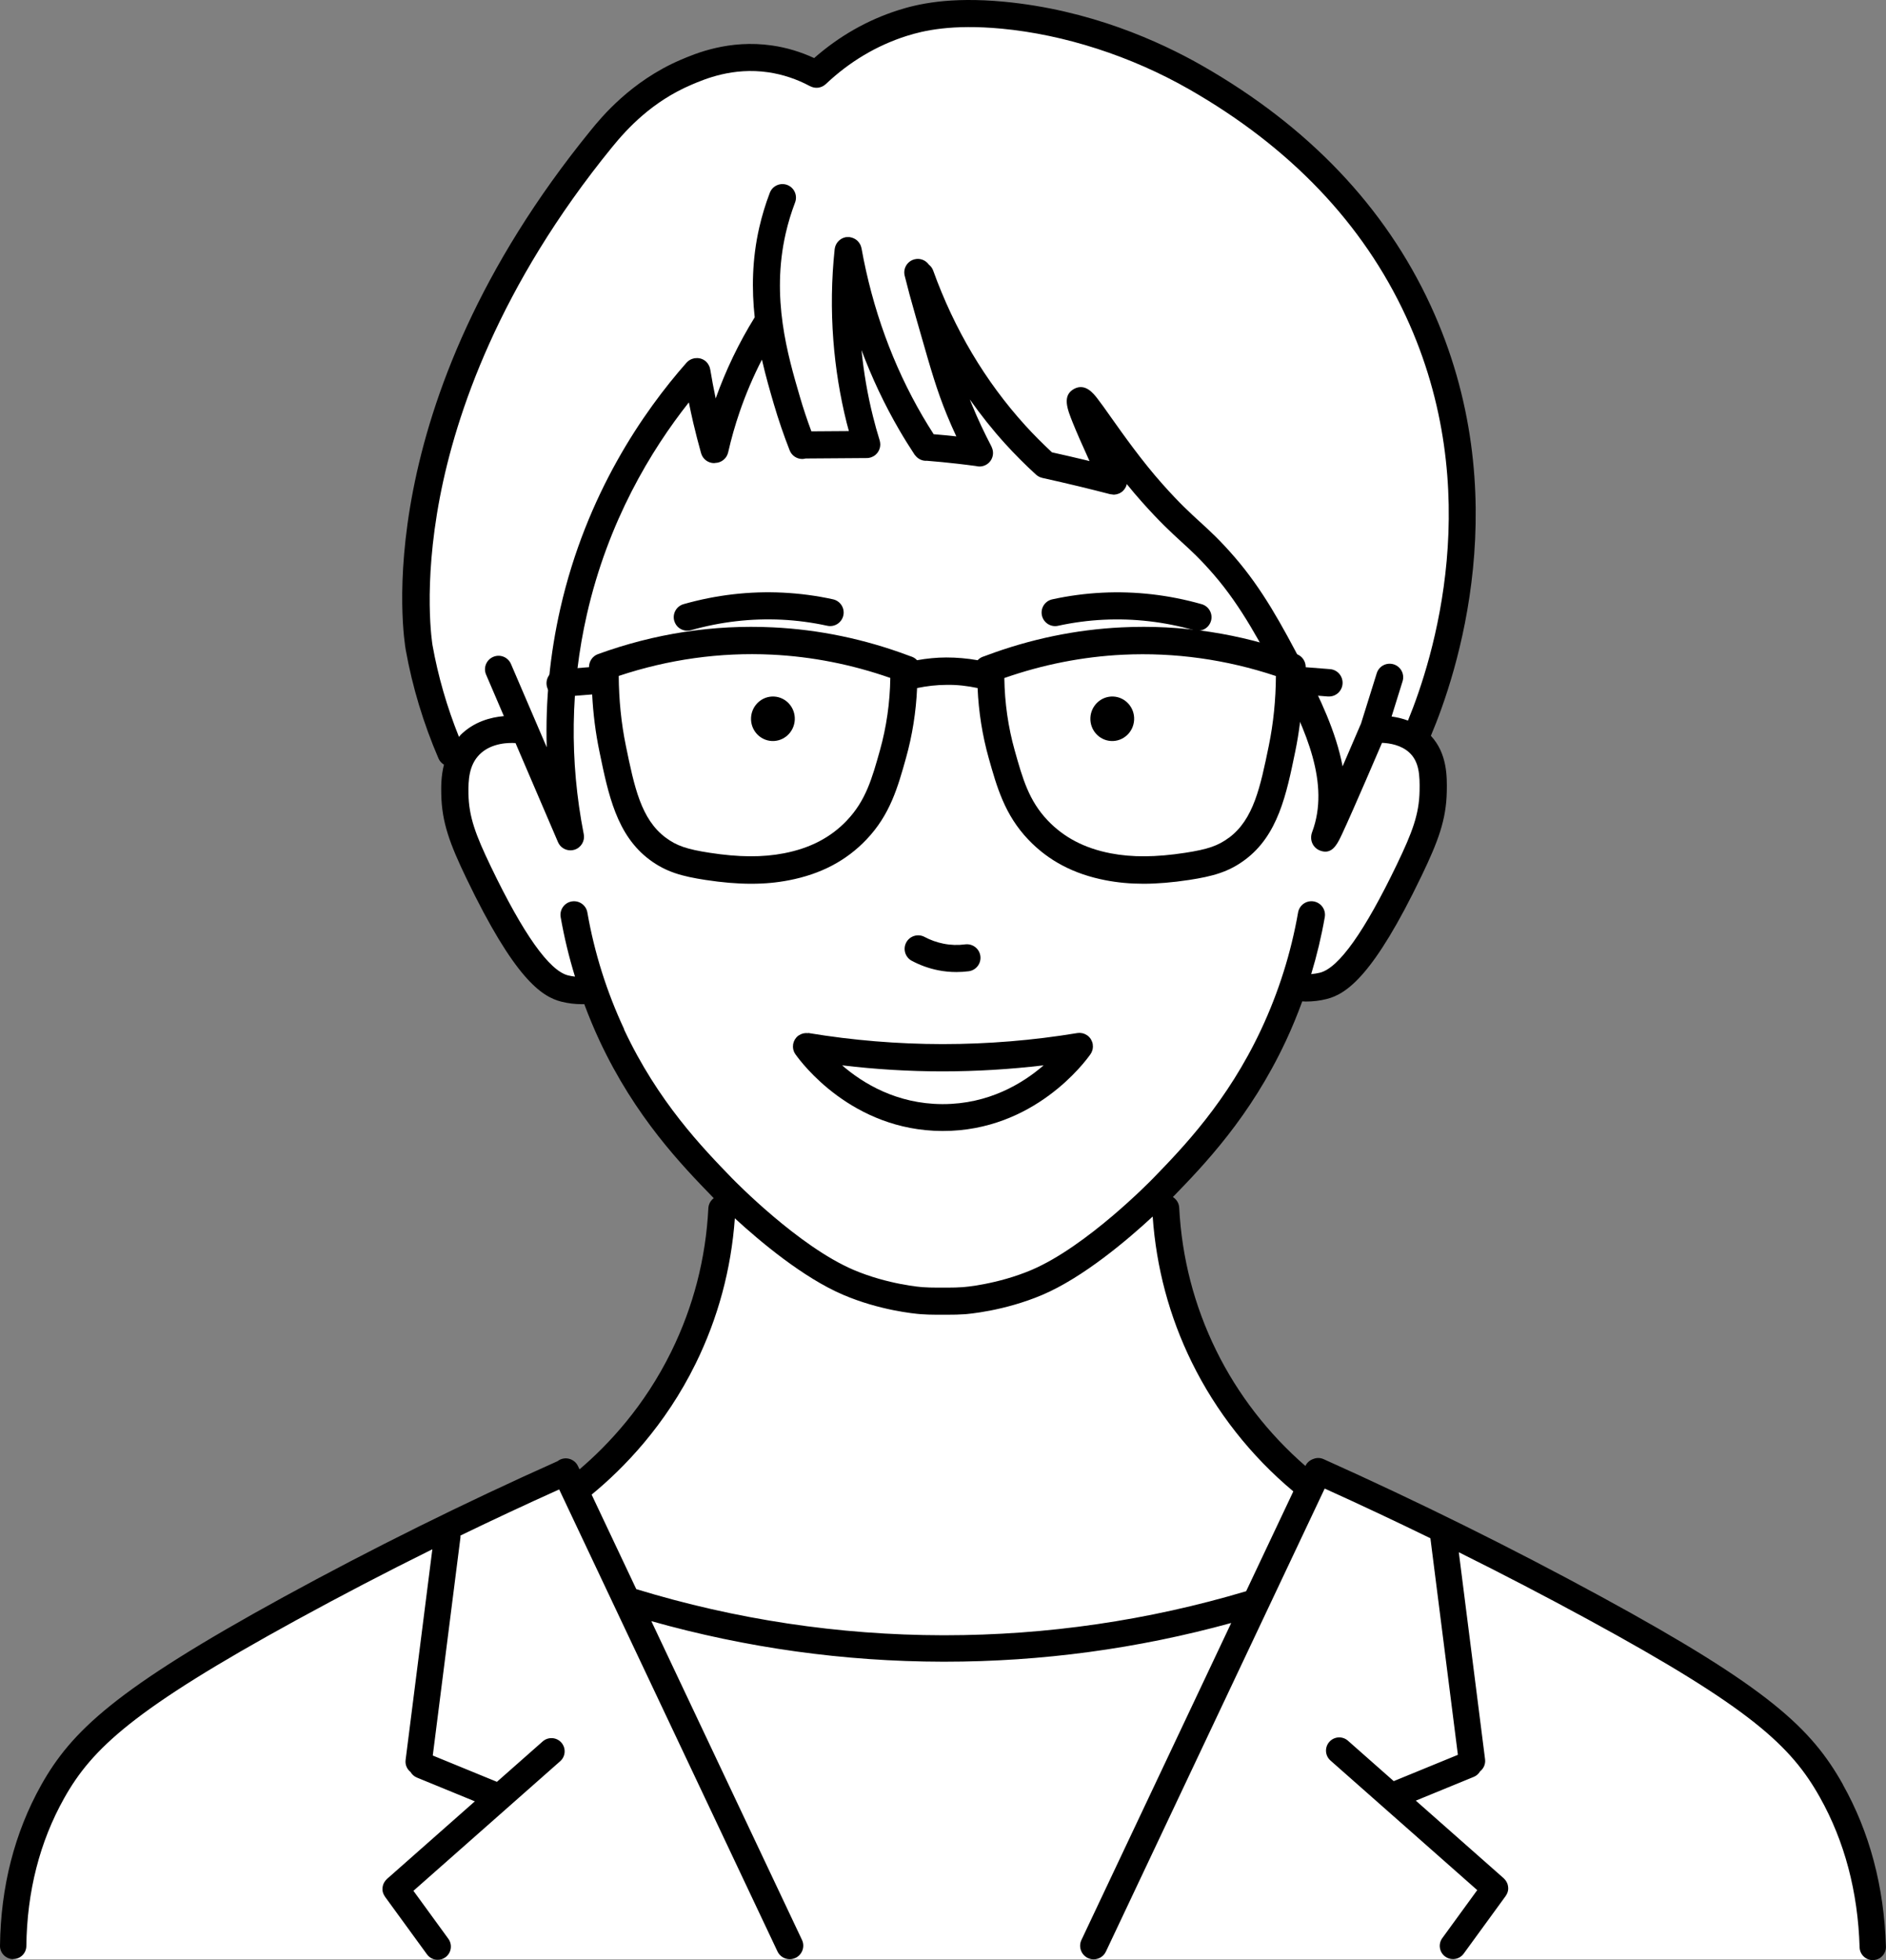 <svg xmlns="http://www.w3.org/2000/svg" id="_&#x30EC;&#x30A4;&#x30E4;&#x30FC;_2" data-name="&#x30EC;&#x30A4;&#x30E4;&#x30FC; 2" viewBox="0 0 433 450"><rect x="0" y="0" width="433" height="450" fill="#808080" stroke="none"/><defs><style>      .cls-1 {        fill: #fff;      }    </style></defs><g id="_&#x5DE6;&#x4E0A;" data-name="&#x5DE6;&#x4E0A;"><g><g><path class="cls-1" d="m103.54,172.89c-11.86-24.61-10-53.15-.28-79.47C116.27,59.37,146.71-2.43,187.44,17.05c40.89-36.79,110.63,5.24,133.31,45.01,28.66,48.71,11.43,96.8-11.8,142.03-62.98-.87-125.95-1.74-188.93-2.6l-16.47-28.59Z"></path><path class="cls-1" d="m121.39,169.29c-12.01-4.35-18.84,5.33-16.51,16.14,1.85,10.05,4.96,13.79,11.79,27.36,4.86,8.18,10.09,16.49,19.77,14.35,11.64,31.51,44.34,71.79,80.95,71.58,35.96-.63,68.71-41.26,79.8-72.42,15.09,3.05,21.39-17.38,27.1-27.61,6.21-10.38,9.59-32.83-8.81-31.23-1.56,7.1-6.46,18.36-10.98,24.69,5.59-12.37-5.68-34.42-10.31-42.51-8.64-18.17-20.62-26.8-32.55-40.08-4.5-4.97-9.11-12.87-13.35-17.56,1.55,7.61,4.83,10.82,7.62,18.45-4.14-1.09-7.43-1.88-9.73-2.41-1.74-.4-5.97-1.36-5.97-1.36,0,0-3.59-3.47-5.44-5.34,0,0,0,0,0,0,0,0-3.82-3.42-7.27-8.24-2.29-3.21-8.28-14.64-13.86-31.18,1.01,6.66,2.54,14.15,4.87,22.23,2.18,7.55,4.67,14.29,7.17,20.16-2.33-.21-4.2-.43-5.51-.6-1.04-.14-1.65-.23-2.64-.33-1.73-.17-3.22-.22-4.41-.23-4.5-6.79-9.54-15.88-13.44-27.2-2.31-6.7-3.78-12.94-4.74-18.43-1.88,12.87.54,34.23,4.49,45.21-4.96-.02-9.91-.04-14.87-.06-3.28-7.89-6.49-19.09-7.81-28.65-3.82,5.84-7.73,13.25-10.54,22.23-.75,2.39-1.36,4.7-1.86,6.93-.43-1.26-.84-2.56-1.23-3.9-1.44-4.96-2.35-9.66-2.9-13.97-7.33,8.48-19.51,24.84-26.3,48.77-7.2,25.39-4.79,46.86-2.74,58.04-3.26-7.61-6.52-15.21-9.79-22.82Z"></path><path class="cls-1" d="m165.44,275.99c-.47,6.96-.55,7.87-.55,7.87-.45,4.88-1.42,8.54-2.23,11.57-2.83,10.7-7.19,18.6-8.83,21.44-.55.95-4.32,7.4-10.2,14.14-1.64,1.88-3.43,3.93-6.14,6.34-2.17,1.93-5.61,4.7-5.61,4.7,0,0,4.09,8.89,11.62,25.26,17.06,5.32,42.07,11.08,72.64,11.13,30.64.05,55.71-5.64,72.81-10.92,4.03-8.53,8.06-17.06,12.09-25.59-2.34-1.98-17.58-15.02-25.29-31.33-2.48-5.24-5.01-12.57-6.42-18.74-.45-1.94-.98-4.26-1.36-7.44-.45-3.78-.65-8.44-.65-8.43h-101.88Z"></path><path class="cls-1" d="m156.08,393.02c-8.76-18.42-17.52-36.85-26.27-55.27-20.75,9.73-38.15,18.38-51.59,25.23,0,0-14.48,7.39-34.46,19.59-13.44,8.21-18.24,11.84-23.02,17.3-8.87,10.15-12.34,20.55-13.91,25.42-2.84,8.81-3.81,17.18-3.8,24.56h178.75c-8.57-18.94-17.13-37.89-25.7-56.83Z"></path><path class="cls-1" d="m412.85,399.87c-4.81-5.46-9.64-9.09-23.16-17.3-20.11-12.2-34.69-19.59-34.69-19.59-13.53-6.86-31.04-15.5-51.92-25.23-6.61,13.83-13.23,27.65-19.84,41.48-10.93,23.54-21.86,47.09-32.79,70.63h180.23c0-7.38-.96-15.76-3.82-24.56-1.58-4.87-5.07-15.27-14-25.42Z"></path><path class="cls-1" d="m249.44,449.85c11.26-23.54,22.53-47.09,33.79-70.63,1.74-3.75,3.48-7.5,5.22-11.25-16.94,5.12-41.48,10.53-71.35,10.48-30.55-.05-55.55-5.8-72.64-11.13,3.87,8.57,7.75,17.13,11.62,25.7,9,18.94,18.01,37.89,27.01,56.83h66.35Z"></path><path class="cls-1" d="m183.09,449.85c-9-18.94-18.01-37.89-27.01-56.83,8.57,18.94,17.13,37.89,25.7,56.83h1.32Z"></path><path class="cls-1" d="m250.44,449.85c10.93-23.54,21.86-47.09,32.79-70.63-11.26,23.54-22.53,47.09-33.79,70.63h1Z"></path><g><path d="m209.34,220.58c1.92,1.03,3.97,1.76,6.09,2.18,1.37.27,2.76.4,4.15.4.94,0,1.88-.06,2.82-.18,1.7-.22,2.9-1.78,2.68-3.49-.22-1.7-1.78-2.9-3.49-2.68-1.66.22-3.33.17-4.97-.16-1.52-.3-2.98-.82-4.35-1.55-1.51-.81-3.4-.24-4.21,1.27-.81,1.51-.24,3.4,1.27,4.21Z"></path><path d="m179.46,142.27c3.5.17,7.02.64,10.46,1.39,1.67.37,3.33-.69,3.7-2.37.37-1.68-.69-3.33-2.37-3.7-3.77-.83-7.64-1.34-11.48-1.53-7.66-.38-15.34.51-22.83,2.64-1.65.47-2.61,2.19-2.14,3.84.39,1.37,1.63,2.26,2.99,2.26.28,0,.57-.04.85-.12,6.84-1.94,13.85-2.75,20.83-2.41Z"></path><path d="m177.7,159.91c-2.77-.13-5.13,2.04-5.27,4.86-.14,2.82,2,5.21,4.77,5.35,2.77.13,5.13-2.04,5.27-4.86.14-2.82-2-5.21-4.77-5.35Z"></path><path d="m255.61,159.91c-2.77-.13-5.13,2.04-5.27,4.86-.14,2.82,2,5.21,4.77,5.35,2.77.13,5.13-2.04,5.27-4.86.14-2.82-2-5.21-4.77-5.35Z"></path><path d="m185.45,237.2c-.13-.01-.27-.03-.4-.03-.1,0-.19.02-.29.03-.1.01-.21.02-.31.04-.11.02-.21.07-.31.1-.09.03-.18.05-.26.09-.13.06-.25.13-.37.21-.05.03-.1.05-.15.08,0,0,0,0-.01,0-.17.12-.32.25-.46.4-.04.04-.06.08-.1.12-.1.11-.19.23-.27.36-.07.12-.13.24-.18.36-.03.07-.07.13-.09.19-.07.19-.12.38-.16.57,0,0,0,0,0,.02-.01.07,0,.13-.01.19-.01.13-.03.27-.03.4,0,.1.02.19.03.29.01.1.02.21.04.31.02.11.06.21.1.31.03.09.05.18.09.27.06.13.13.25.21.37.03.05.05.1.09.15,0,0,.01.02.02.02,0,0,0,0,0,0,1.34,1.9,12.96,17.5,33.65,17.6.07,0,.14,0,.21,0,20.9,0,32.6-15.82,33.87-17.63.04-.06.06-.12.1-.17.07-.11.14-.22.19-.35.04-.09.06-.18.1-.28.03-.1.07-.2.1-.3.02-.11.03-.21.04-.32.01-.09.03-.18.03-.28,0-.14-.01-.27-.03-.41,0-.06,0-.12-.01-.19,0,0,0,0,0-.01-.03-.18-.08-.37-.15-.54-.04-.12-.1-.22-.15-.33-.04-.09-.08-.18-.13-.26-.22-.35-.51-.65-.84-.89,0,0,0,0,0,0-.04-.02-.08-.04-.11-.06-.13-.09-.27-.17-.41-.23-.07-.03-.15-.05-.22-.08-.12-.04-.23-.09-.36-.11-.09-.02-.18-.02-.26-.04-.11-.02-.22-.04-.34-.04-.11,0-.23.01-.34.02-.08,0-.17,0-.25.02-10.16,1.68-20.52,2.53-30.82,2.53h-.18c-10.23-.01-20.54-.86-30.63-2.53-.06-.01-.13,0-.19-.01Zm31.01,8.76c7.71,0,15.46-.47,23.14-1.38-4.82,4.17-12.6,8.9-23.13,8.9-.06,0-.12,0-.17,0-10.44-.05-18.17-4.75-22.96-8.9,7.61.91,15.3,1.38,22.94,1.38.06,0,.13,0,.19,0Z"></path><path d="m242.9,143.67c3.44-.75,6.96-1.22,10.46-1.39,6.98-.34,13.98.47,20.83,2.41.28.08.57.12.85.12,1.35,0,2.6-.89,2.99-2.26.47-1.65-.49-3.37-2.14-3.84-7.49-2.13-15.18-3.02-22.83-2.64-3.84.19-7.7.7-11.48,1.53-1.68.37-2.74,2.02-2.37,3.7.37,1.68,2.03,2.74,3.7,2.37Z"></path><path d="m423.11,409.68c-7.22-12.86-16.96-22.14-55.63-43.19-20.58-11.2-41.98-21.8-63.6-31.5-.77-.35-1.61-.34-2.34-.05-.78.26-1.46.81-1.84,1.61-8.49-7.37-15.55-16.47-20.48-26.52-5.05-10.28-7.9-21.31-8.49-32.77-.05-1.04-.63-1.93-1.45-2.45,7.08-7.3,17.75-18.33,25.95-35.86,1.39-2.97,2.63-6,3.75-9.06.27.01.55.04.82.04,1.64,0,3.24-.19,4.78-.58,4.61-1.15,10.81-5.42,21.79-28.27,3.83-7.97,5.67-12.9,5.79-19.36.06-3.31.15-8.7-3.65-12.8,5.87-13.88,19.94-55.55-.09-98.85-10.43-22.56-28.03-41.04-52.3-54.93-9.97-5.71-25.99-12.9-45.64-14.75-12.56-1.18-19.87.55-24.26,1.95-7.09,2.26-13.57,5.96-19.3,10.99-3.08-1.42-6.3-2.4-9.62-2.88-9.94-1.46-17.74,1.88-21.06,3.3-11.41,4.89-18.26,13.29-20.51,16.05-51.85,63.63-42.97,117.18-42.57,119.43,1.51,8.42,4.04,16.8,7.51,24.88.27.63.72,1.11,1.26,1.44-.69,2.69-.65,5.2-.62,6.78.12,6.46,1.96,11.39,5.79,19.36,10.98,22.85,17.18,27.12,21.79,28.27,1.54.39,3.14.58,4.78.58.15,0,.31-.02.47-.02,1.06,2.85,2.23,5.67,3.52,8.43,8.21,17.56,18.91,28.59,25.99,35.9.03.03.11.11.21.22-.7.54-1.18,1.36-1.23,2.3-.58,11.53-3.44,22.6-8.5,32.9-6.15,12.54-14.42,21.39-21.08,27.06l-.35-.74c-.73-1.55-2.59-2.22-4.14-1.48-.2.1-.39.22-.56.35-21.46,9.59-42.64,20.09-62.95,31.21-38.53,21.11-48.64,30.75-55.62,43.19C3.35,420.75.16,433.14,0,446.7c-.02,1.67,1.32,3.04,2.99,3.06h.04c1.65,0,3-1.33,3.02-2.99.15-12.53,3.07-23.95,8.69-33.96,6.41-11.42,16.01-20.44,53.25-40.84,10.23-5.6,20.68-11.05,31.27-16.29l-6.14,48.38c-.14,1.09.33,2.12,1.14,2.76.32.55.82,1.01,1.45,1.27l13.31,5.46-20.19,17.83s-.07.08-.11.12c-.08.07-.15.15-.21.23-.06.08-.12.15-.17.23-.06.08-.11.17-.16.26-.05.09-.09.17-.13.26-.04.09-.07.18-.1.27-.03.09-.05.19-.07.28-.02.09-.03.19-.05.29-.01.1-.02.19-.02.29,0,.1,0,.19,0,.29,0,.1.02.19.04.29.02.1.04.19.07.29.03.1.06.19.1.28.04.09.07.18.12.26.05.09.1.18.16.27.03.05.05.1.08.14l9.65,13.25c.59.82,1.52,1.25,2.46,1.25.62,0,1.24-.19,1.78-.58,1.35-.99,1.65-2.88.67-4.24l-8.02-11.02,33.69-29.75c1.26-1.11,1.37-3.03.27-4.28-1.11-1.26-3.03-1.37-4.28-.27l-10.51,9.28-14.73-6.04,6.35-50.02c.02-.17.02-.33.01-.49,7.5-3.63,15.06-7.16,22.66-10.58l50.12,106.07c.53,1.12,1.65,1.78,2.81,1.78.44,0,.9-.1,1.33-.3,1.55-.73,2.22-2.59,1.48-4.14l-34.58-73.17c21.78,6.14,44.25,9.27,66.91,9.31.14,0,.29,0,.43,0,22.25,0,44.35-2.99,65.79-8.89l-34.39,72.78c-.73,1.55-.07,3.4,1.48,4.14.43.2.88.3,1.33.3,1.17,0,2.28-.66,2.81-1.78l50.23-106.3c8.14,3.68,16.23,7.49,24.27,11.41l6.31,49.72-14.73,6.04-10.51-9.28c-1.26-1.11-3.17-.99-4.28.27-1.11,1.26-.99,3.17.27,4.28l33.69,29.75-8.02,11.02c-.99,1.35-.69,3.25.67,4.24.54.39,1.16.58,1.78.58.94,0,1.86-.43,2.46-1.25l9.65-13.25s.05-.09.08-.14c.06-.09.11-.18.16-.27.04-.09.08-.17.12-.26.04-.09.07-.19.1-.28.03-.1.05-.19.07-.29.02-.1.03-.19.04-.29,0-.1.01-.19,0-.29,0-.1,0-.19-.02-.29-.01-.1-.03-.19-.05-.29-.02-.1-.04-.19-.07-.28-.03-.09-.06-.18-.1-.27-.04-.09-.08-.18-.13-.26-.05-.09-.1-.17-.16-.26-.05-.08-.11-.16-.17-.23-.07-.08-.14-.16-.21-.23-.04-.04-.07-.08-.11-.12l-20.19-17.83,13.31-5.46c.64-.26,1.13-.72,1.45-1.27.81-.64,1.28-1.66,1.14-2.76l-6.03-47.54c10.03,4.99,19.95,10.15,29.67,15.44,37.35,20.33,46.62,29.03,53.24,40.84,5.66,10.09,8.73,21.67,9.11,34.43.05,1.64,1.39,2.93,3.02,2.93.03,0,.06,0,.09,0,1.67-.05,2.98-1.44,2.93-3.11-.41-13.74-3.74-26.26-9.89-37.2ZM105.67,168.84c-.11.11-.2.22-.3.33-2.76-6.87-4.8-13.94-6.07-21.03-.02-.13-2.26-13.35,1.69-33.96,3.65-19.02,13.48-48.42,39.58-80.45,3.49-4.28,9.17-10.42,18.14-14.26,3.09-1.32,9.51-4.07,17.71-2.87,3.31.49,6.53,1.56,9.56,3.19.03.02.07.03.11.04.1.05.2.09.31.13.09.03.18.07.28.09.1.03.19.04.29.06.1.02.2.03.31.04.1,0,.19,0,.29,0,.1,0,.2,0,.3-.02.1-.01.19-.04.29-.06.1-.02.19-.04.28-.08.09-.03.19-.07.28-.11.09-.04.19-.08.28-.14.08-.05.16-.1.23-.15.09-.07.18-.13.27-.21.03-.03.06-.04.09-.07,5.44-5.15,11.68-8.86,18.54-11.05,3.88-1.23,10.37-2.75,21.8-1.68,14.47,1.36,29.79,6.31,43.13,13.95,23.13,13.24,39.86,30.78,49.74,52.15,18.49,39.98,6.25,78.6.45,92.75-1.28-.48-2.56-.77-3.76-.93l2.52-8.09c.51-1.64-.4-3.38-2.04-3.89-1.64-.51-3.38.4-3.89,2.04l-3.63,11.62s-.03.05-.04.07c-1.62,3.79-3,6.99-4.17,9.69-1.5-7.92-5.22-15.72-8.94-22.87-5.09-9.78-9.5-17.84-15.86-25.19-3.34-3.86-5.56-5.88-7.9-8.02-2.34-2.14-4.77-4.35-8.72-8.8-4.64-5.22-8.8-11.09-11.84-15.38-1.25-1.77-2.24-3.17-3.03-4.18-.9-1.16-2.77-3.58-5.33-2.23-2.84,1.51-1.57,4.68-.34,7.75.84,2.1,2.14,5.07,3.86,8.84-.29-.07-.57-.15-.86-.22-2.58-.62-5.18-1.22-7.76-1.79-2.13-1.98-4.21-4.06-6.16-6.21-9.16-10.1-16.26-22.05-21.11-35.51-.2-.57-.56-1.03-1-1.38-.72-1.01-2-1.54-3.27-1.22-1.67.41-2.69,2.09-2.28,3.76.65,2.65,1.45,5.63,2.53,9.37l1.17,4.08c2.3,8.04,3.69,12.89,6,18.53.67,1.64,1.4,3.29,2.16,4.92-1.73-.19-3.47-.36-5.2-.5-.87-1.36-1.73-2.74-2.54-4.13-6.81-11.68-11.53-24.66-14.03-38.57,0-.06-.03-.1-.05-.16-.03-.11-.06-.22-.09-.33-.03-.09-.07-.18-.11-.26-.04-.1-.09-.19-.15-.28-.05-.08-.1-.16-.16-.24-.06-.09-.13-.17-.2-.25-.06-.07-.12-.13-.19-.2-.08-.08-.16-.15-.25-.21-.07-.05-.14-.1-.22-.15-.09-.06-.19-.11-.29-.16-.08-.04-.17-.08-.26-.11-.1-.04-.19-.07-.3-.1-.1-.03-.21-.05-.31-.07-.06,0-.11-.03-.17-.04-.04,0-.08,0-.12,0-.1,0-.21,0-.32,0-.11,0-.21,0-.32.02-.04,0-.08,0-.12,0-.06.01-.11.03-.16.05-.11.03-.21.05-.31.09-.1.03-.2.08-.29.12-.08.04-.16.08-.24.13-.1.06-.19.12-.28.19-.07.05-.13.1-.2.16-.08.07-.16.15-.24.24-.06.07-.12.13-.17.2-.07.09-.13.17-.18.26-.05.08-.1.16-.14.25-.05.1-.09.19-.13.29-.03.09-.06.18-.09.27-.03.11-.05.22-.07.33,0,.06-.03.11-.03.16-.74,6.93-.84,13.95-.31,20.88.49,6.46,1.53,12.86,3.07,19.03.16.62.33,1.25.5,1.87l-8.61.06c-.98-2.64-1.88-5.32-2.65-7.98-2.8-9.57-6.62-22.67-3.25-37.44.55-2.42,1.28-4.81,2.16-7.13.61-1.6-.19-3.4-1.79-4.01-1.6-.61-3.4.19-4.01,1.79-.99,2.58-1.8,5.26-2.42,7.96-1.68,7.33-1.74,14.3-1.05,20.63-3.65,5.89-6.65,12.15-8.96,18.63-.46-2.22-.89-4.45-1.25-6.67,0-.05-.03-.09-.04-.14-.02-.11-.05-.21-.08-.32-.03-.09-.06-.19-.1-.27-.04-.09-.09-.18-.14-.27-.05-.09-.1-.18-.16-.27-.05-.08-.11-.15-.17-.23-.07-.09-.15-.17-.23-.25-.03-.03-.06-.07-.09-.1-.04-.03-.08-.05-.12-.08-.08-.07-.17-.13-.26-.19-.08-.05-.17-.11-.26-.15-.09-.04-.18-.08-.27-.12-.1-.04-.2-.08-.3-.1-.09-.03-.18-.05-.28-.06-.11-.02-.21-.04-.32-.04-.09,0-.19,0-.28,0-.11,0-.22,0-.33.02-.05,0-.1,0-.15,0-.05,0-.09.03-.14.04-.11.02-.21.05-.31.08-.09.03-.19.06-.28.1-.09.04-.18.09-.27.13-.09.05-.18.1-.27.16-.08.05-.15.11-.23.17-.09.07-.17.15-.24.23-.03.03-.07.06-.1.09-9.93,11.25-23.02,30.18-28.99,56.43-2.4,10.54-3.44,21.21-3.13,31.9l-8.21-19.13c-.68-1.58-2.5-2.31-4.08-1.63-1.58.68-2.31,2.5-1.63,4.08l4.08,9.52c-2.95.25-6.9,1.25-10.04,4.42Zm37.64,67.47c-4-8.55-6.85-17.58-8.46-26.83-.29-1.69-1.9-2.82-3.6-2.53-1.69.3-2.82,1.91-2.53,3.6.81,4.62,1.91,9.18,3.29,13.66-.54-.07-1.07-.15-1.59-.28-4.31-1.08-10.27-9.47-17.7-24.93-3.5-7.29-5.08-11.44-5.17-16.78-.05-3.06.09-6.53,2.54-9,2.75-2.77,6.95-2.72,8.27-2.62l9.75,22.74c.5,1.17,1.64,1.88,2.86,1.88.3,0,.61-.04.92-.14,1.52-.47,2.44-2.01,2.13-3.57-3.3-16.86-3.06-33.83.72-50.45,4.88-21.43,14.74-37.72,23.41-48.68.32,1.55.64,3.11,1,4.64.55,2.35,1.16,4.71,1.81,7.03.39,1.37,1.63,2.27,2.99,2.27.08,0,.17-.03.26-.04,1.39-.03,2.63-1,2.96-2.41.71-3.13,1.6-6.26,2.64-9.29,1.41-4.11,3.12-8.13,5.12-12.02.87,3.82,1.87,7.26,2.74,10.23,1.04,3.55,2.26,7.11,3.63,10.61.48,1.22,1.65,1.97,2.89,1.97.26,0,.52-.05.78-.11l14.03-.1s0,0,.01,0c0,0,0,0,.01,0h0s.01,0,.02,0c.18,0,.35-.02.53-.06.06-.01.12-.03.18-.04.06-.01.11-.02.17-.04.05-.02.09-.04.14-.06.1-.04.21-.08.31-.13.09-.04.17-.09.26-.14.09-.05.17-.11.25-.17.08-.06.16-.13.23-.2.07-.07.14-.14.2-.21.07-.08.13-.15.19-.23.06-.08.11-.16.16-.25.05-.08.1-.17.14-.26.04-.09.08-.18.11-.28.03-.1.06-.19.09-.29.02-.09.04-.19.06-.28.02-.11.03-.22.03-.34,0-.05.01-.1.01-.15,0-.04-.01-.09-.01-.13,0-.11-.02-.21-.03-.32-.02-.11-.04-.21-.06-.31-.01-.04-.01-.09-.03-.13-.57-1.83-1.09-3.69-1.55-5.55-1.24-4.94-2.11-10.05-2.63-15.21,2.39,6.37,5.27,12.49,8.65,18.3,1.12,1.93,2.32,3.85,3.55,5.72.03.04.07.07.1.11.08.1.16.19.24.28.6.64,1.41,1,2.25,1,.06,0,.13,0,.19-.01,2.34.19,4.7.41,7.02.68,1.45.16,2.87.35,4.27.53.27.07.55.11.83.11.49,0,.98-.12,1.44-.36,1.46-.77,2.05-2.54,1.37-4.03-.02-.05-.04-.1-.06-.15,0,0,0-.01,0-.02-1.66-3.17-3.18-6.41-4.51-9.65-.16-.4-.32-.8-.48-1.19,2.5,3.53,5.18,6.92,8.08,10.12,2.26,2.49,4.66,4.9,7.15,7.17.05.04.1.07.15.11.08.06.15.12.24.18.09.06.19.11.28.16.08.04.15.08.23.11.12.05.24.09.37.12.05.01.1.04.16.05,2.81.62,5.66,1.28,8.48,1.96,2.41.58,4.77,1.18,7.1,1.78.04,0,.08,0,.11.01.18.04.36.06.54.07.04,0,.09.02.13.02.02,0,.04,0,.07,0,.06,0,.13-.01.19-.02.13-.01.25-.03.38-.05.07-.01.13-.03.19-.05.13-.04.25-.08.38-.13.04-.02.08-.02.11-.04.02,0,.03-.02.05-.03.19-.1.38-.21.55-.34.03-.03.06-.06.09-.08.13-.11.25-.23.36-.37.04-.05.08-.09.11-.14.11-.14.2-.3.29-.46.01-.03.03-.05.04-.08.08-.17.14-.34.19-.53,0-.02,0-.04,0-.06,0-.02.01-.04.02-.05,1.11,1.37,2.25,2.73,3.44,4.06,4.17,4.69,6.83,7.12,9.17,9.26,2.3,2.1,4.28,3.91,7.39,7.5,6.4,7.39,10.99,16.21,15.05,24,6.08,11.67,11.66,23.98,7.51,35.07-.64,1.71.07,3.51,1.7,4.21.49.2.93.29,1.34.29,1.93,0,2.92-2.11,3.81-4.01.63-1.34,1.51-3.3,2.63-5.84,1.64-3.71,3.85-8.81,6.56-15.13,1.86.08,4.38.53,6.21,2.18,2.34,2.11,2.48,5.27,2.41,8.88-.1,5.34-1.67,9.49-5.17,16.78-7.43,15.46-13.38,23.85-17.7,24.93-.65.16-1.32.26-2.01.33,1.3-4.3,2.35-8.67,3.12-13.09.3-1.69-.84-3.3-2.53-3.6-1.69-.3-3.3.84-3.6,2.53-1.62,9.25-4.46,18.28-8.46,26.83-7.77,16.61-18.03,27.2-24.82,34.2-.62.64-15.26,15.64-27.89,21.03-7.89,3.36-15.67,3.96-15.75,3.96-1.15.08-2.33.11-3.51.11h-2.38c-1.16,0-2.33-.03-3.49-.11-.08,0-7.86-.6-15.75-3.96-12.64-5.39-27.27-20.39-27.89-21.02-6.79-7.01-17.05-17.59-24.82-34.2Zm73.58,139.11c-.14,0-.28,0-.42,0-23.88-.04-47.55-3.61-70.39-10.59l-10.25-21.7c7.34-6.03,16.9-15.84,23.91-30.13,5.13-10.46,8.13-21.65,8.97-33.3,5.81,5.34,15.71,13.65,24.87,17.56,8.36,3.57,16.35,4.33,17.75,4.44h0c1.19.09,2.4.13,3.58.13.12,0,.24,0,.36,0h2.33c1.32.01,2.66-.03,3.97-.12.36-.03,8.86-.66,17.75-4.44,9.39-4,19.59-12.66,25.32-17.98.82,11.7,3.82,22.96,8.99,33.48,5.55,11.31,13.59,21.52,23.3,29.62l-10.83,22.92c-22.49,6.71-45.78,10.11-69.24,10.11Z"></path></g></g><path d="m305.37,153.62l-5.6-.44c.02-1.3-.76-2.53-2.04-3-13.02-4.75-26.55-6.82-40.21-6.15-10.57.51-21.01,2.69-31.03,6.44-.09.03-.18.06-.27.1-.21.08-.42.15-.62.22-.45.17-.83.45-1.15.78-2.39-.42-4.8-.63-7.21-.63-2.25.01-4.49.23-6.7.63-.31-.33-.69-.61-1.14-.78-.21-.08-.41-.15-.62-.22-.09-.04-.18-.07-.27-.1-10.03-3.75-20.46-5.93-31.03-6.44-13.66-.67-27.19,1.41-40.21,6.15-1.28.47-2.05,1.69-2.04,2.99l-6.89.55c-1.71.14-2.99,1.65-2.86,3.38.13,1.65,1.49,2.9,3.1,2.9.08,0,.16,0,.25,0l7.12-.57c.23,4.44.78,8.83,1.67,13.1,2.04,9.89,3.96,19.22,11.54,24.86,3.79,2.82,7.44,3.8,12.85,4.63,3.79.58,7.23.87,10.44.87s5.97-.27,8.74-.81c7.29-1.42,13.09-4.47,17.73-9.34,5.43-5.69,7.21-12.03,9.09-18.75,1.45-5.18,2.3-10.55,2.54-16.03,2.22-.46,4.47-.72,6.73-.73,2.4-.05,4.8.23,7.16.73.24,5.48,1.09,10.85,2.54,16.03,1.89,6.71,3.67,13.05,9.09,18.75,4.64,4.87,10.44,7.93,17.73,9.34,2.77.54,5.65.81,8.74.81s6.65-.29,10.44-.87c5.41-.83,9.07-1.81,12.85-4.63,7.58-5.64,9.51-14.98,11.54-24.86.88-4.27,1.43-8.65,1.67-13.09l5.84.46c.08,0,.16,0,.25,0,1.61,0,2.97-1.25,3.1-2.9.13-1.73-1.14-3.24-2.86-3.38Zm-110.93,34.74c-3.72,3.91-8.44,6.37-14.43,7.53-4.93.96-10.35.93-17.08-.11-5.23-.8-7.59-1.61-10.1-3.48-5.67-4.22-7.2-11.66-9.14-21.08-1.07-5.2-1.6-10.6-1.64-16.04,11.42-3.8,23.22-5.46,35.12-4.89,9.26.45,18.4,2.26,27.23,5.35-.08,5.69-.88,11.27-2.38,16.62-1.81,6.45-3.24,11.54-7.59,16.1Zm87.72,3.95c-2.5,1.86-4.86,2.68-10.1,3.48-6.73,1.03-12.15,1.06-17.08.11-5.99-1.16-10.71-3.63-14.43-7.53-4.35-4.56-5.78-9.65-7.59-16.1-1.5-5.34-2.3-10.92-2.38-16.61,8.83-3.09,17.98-4.9,27.23-5.35,11.91-.57,23.7,1.09,35.12,4.89-.03,5.45-.57,10.84-1.64,16.05-1.94,9.42-3.47,16.86-9.14,21.08Z"></path></g></g></svg>